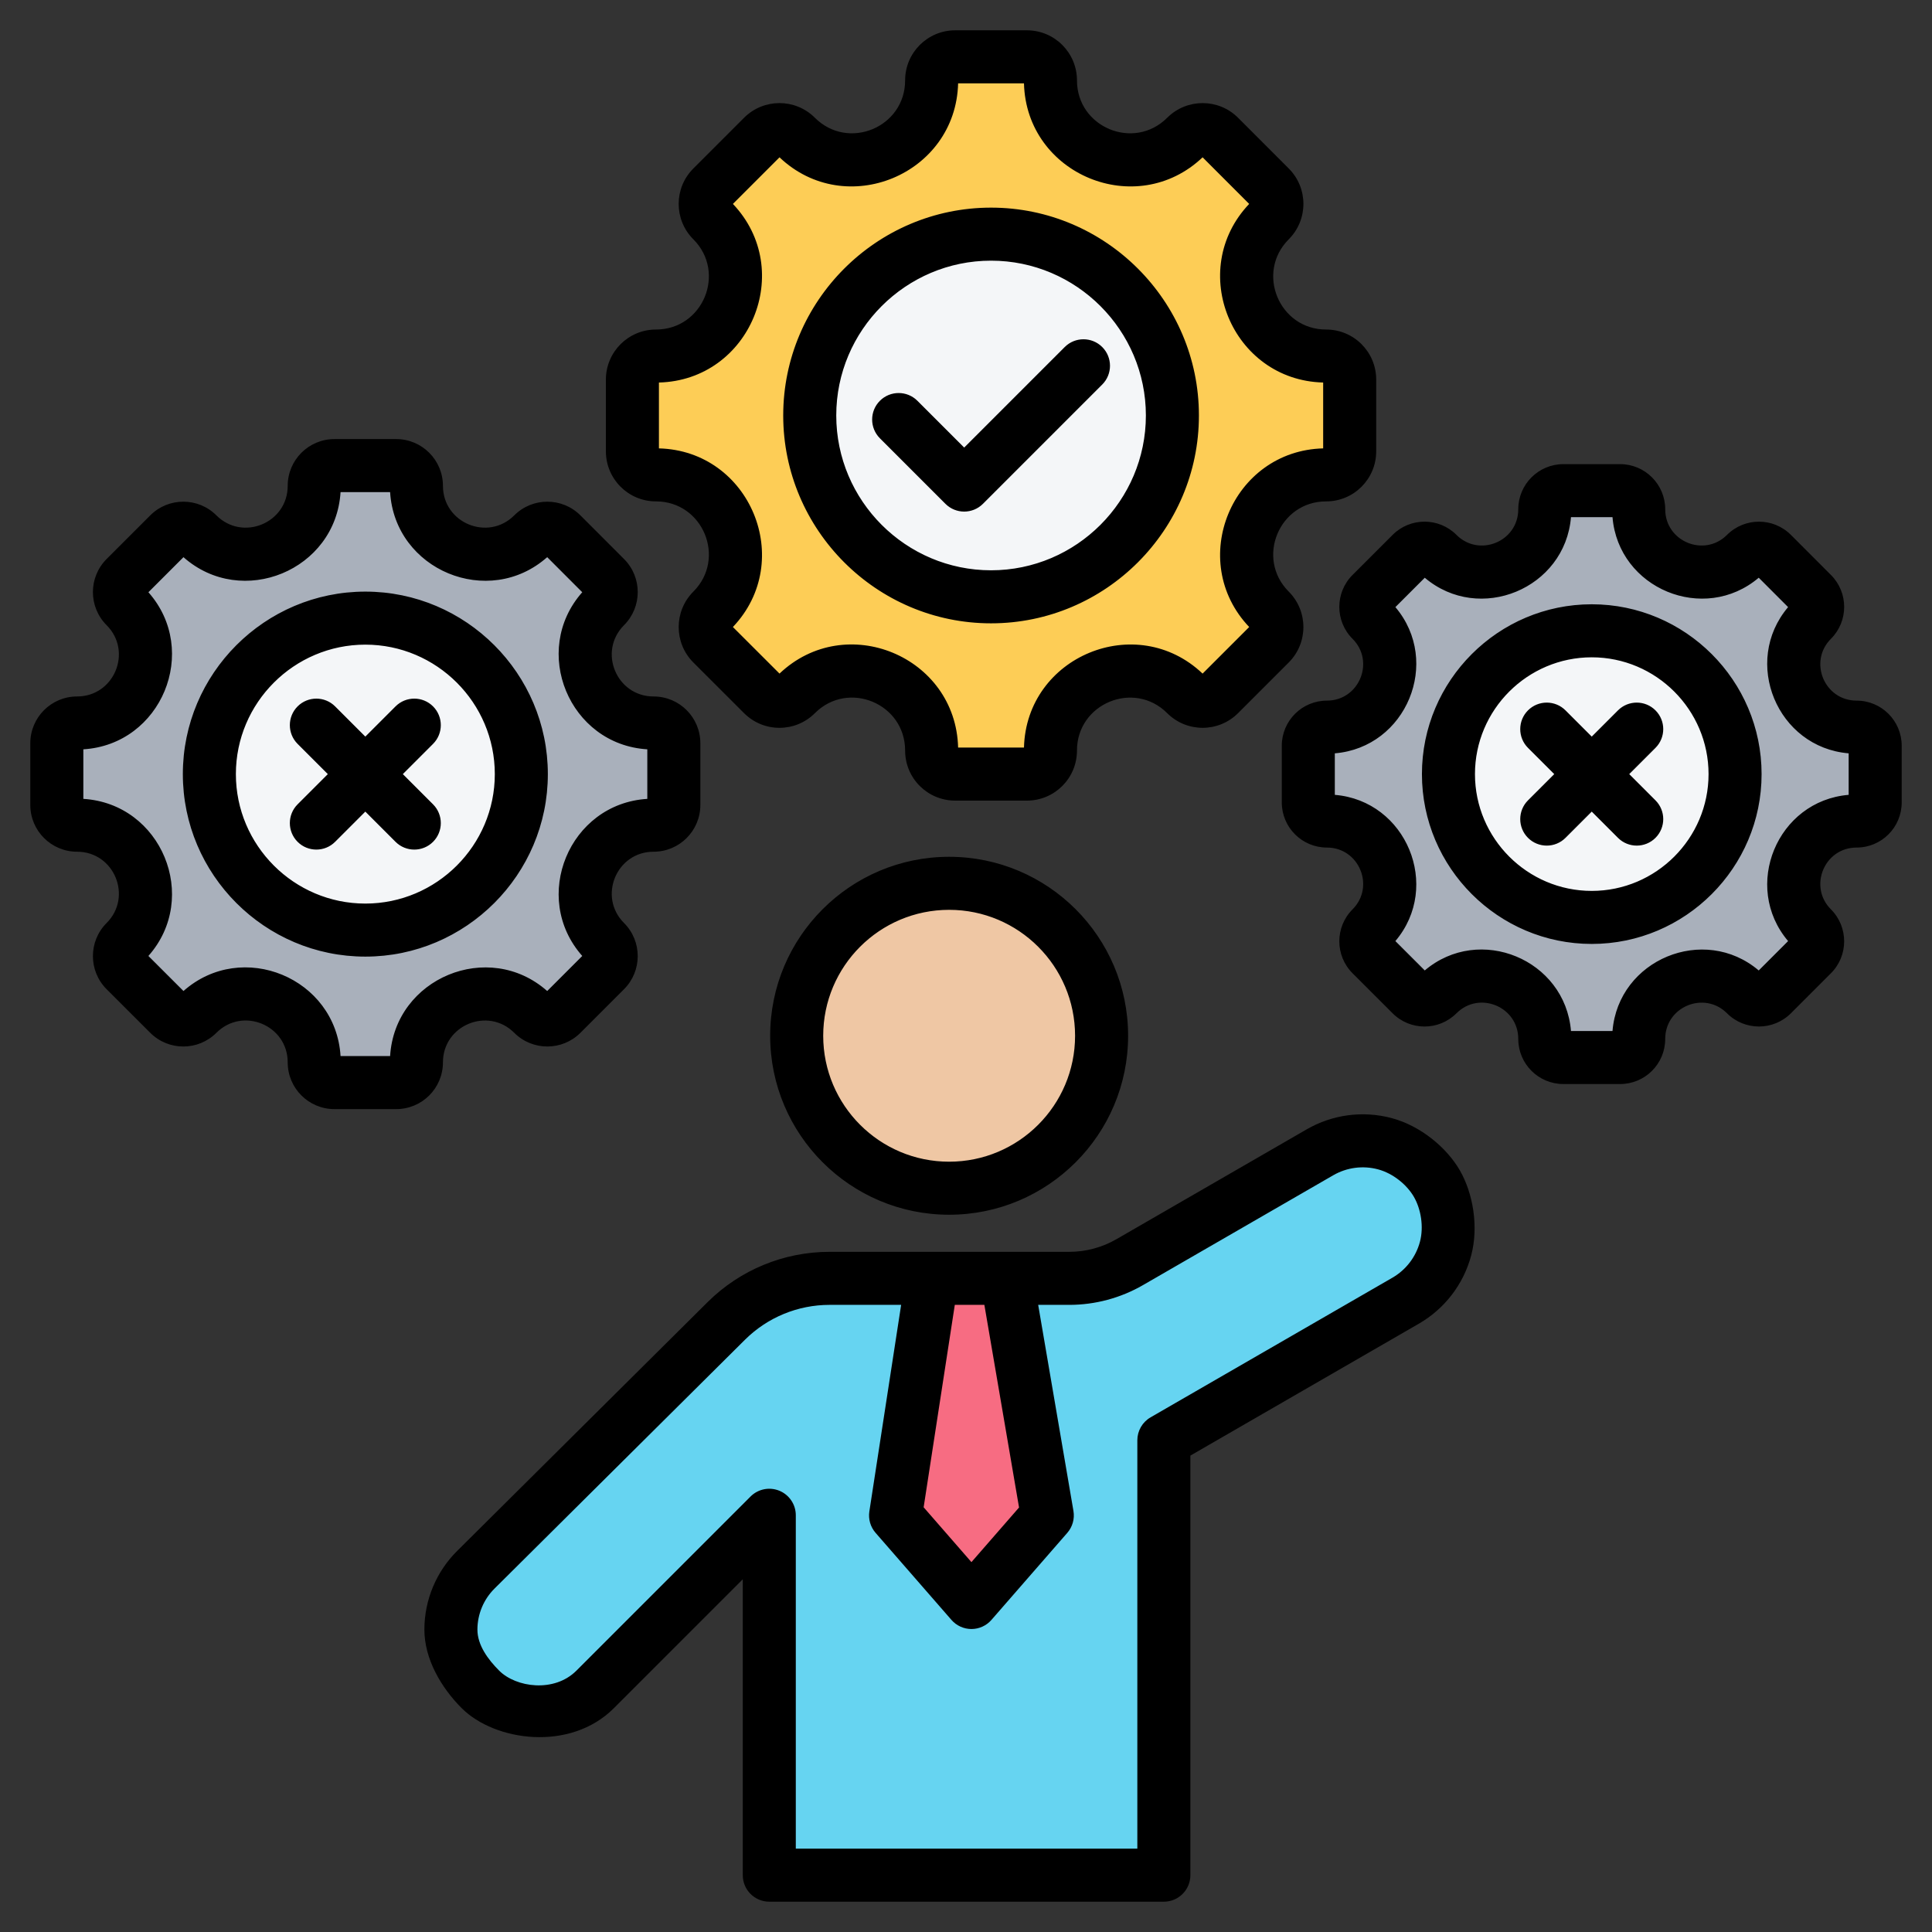 <svg clip-rule="evenodd" fill-rule="evenodd" stroke-linejoin="round" stroke-miterlimit="2" viewBox="0 0 510 510" xmlns="http://www.w3.org/2000/svg"><rect x="0" y="0" width="510" height="510" fill="#333333" stroke="none"/><g><g><path d="m125.556 445.961c-4.195-4.195-6.545-9.889-6.53-15.822.014-5.932 2.392-11.615 6.608-15.789l66.137-65.708c7.24-7.168 17.016-11.19 27.204-11.19h63.276c5.606 0 11.113-1.476 15.968-4.278l50.226-28.998c5.187-2.995 11.352-3.807 17.138-2.257 5.787 1.551 10.72 5.336 13.715 10.524l.03.051c2.995 5.188 3.806 11.353 2.256 17.139s-5.336 10.719-10.523 13.715l-63.833 36.853v114.799h-104.156v-95.006l-45.974 45.974c-8.708 8.708-22.826 8.708-31.534 0z" fill="#66d4f1"/><circle cx="250.55" cy="273.416" fill="#efc7a4" r="40.244"/><path d="m265.754 337.689 10.71 62.343-20.029 22.986-20.029-22.986 9.597-62.344z" fill="#f76c82"/><path d="m350.065 125.353c-18.64 0-28 22.587-14.816 35.771 2.426 2.426 2.426 6.373 0 8.8l-13.385 13.384c-2.426 2.427-6.373 2.427-8.8 0-13.183-13.183-35.77-3.824-35.77 14.816 0 3.444-2.785 6.217-6.217 6.217h-18.931c-3.433 0-6.217-2.773-6.217-6.217 0-18.662-22.576-28.01-35.771-14.816-2.426 2.427-6.362 2.427-8.789 0l-13.395-13.384c-2.427-2.427-2.427-6.374 0-8.8 13.183-13.184 3.835-35.771-14.816-35.771-3.433 0-6.217-2.784-6.217-6.217v-18.931c0-3.433 2.784-6.217 6.217-6.217 18.651 0 27.999-22.587 14.816-35.77-2.427-2.427-2.427-6.363 0-8.789l13.395-13.396c2.427-2.427 6.363-2.427 8.789 0 13.184 13.183 35.771 3.835 35.771-14.816 0-3.433 2.784-6.217 6.217-6.217h18.931c3.432 0 6.217 2.784 6.217 6.217 0 18.651 22.587 27.999 35.77 14.816 2.427-2.427 6.374-2.427 8.8 0l13.385 13.396c2.426 2.426 2.426 6.362 0 8.789-13.184 13.183-3.824 35.77 14.816 35.77 3.444 0 6.217 2.784 6.217 6.217v18.931c0 3.433-2.773 6.217-6.217 6.217z" fill="#fdcd56"/><path d="m261.617 157.543c26.357 0 47.867-21.509 47.867-47.867 0-26.369-21.51-47.867-47.867-47.867-26.37 0-47.867 21.498-47.867 47.867 0 26.358 21.497 47.867 47.867 47.867z" fill="#f4f6f8"/><path d="m172.526 217.831c-16.034 0-24.085 19.43-12.745 30.771 2.088 2.087 2.088 5.482 0 7.57l-11.513 11.513c-2.088 2.088-5.483 2.088-7.57 0-11.341-11.34-30.771-3.289-30.771 12.745 0 2.963-2.395 5.348-5.348 5.348h-16.284c-2.953 0-5.348-2.385-5.348-5.348 0-16.053-19.42-24.095-30.771-12.745-2.087 2.088-5.473 2.088-7.56 0l-11.523-11.513c-2.087-2.088-2.087-5.483 0-7.57 11.34-11.341 3.299-30.771-12.745-30.771-2.953 0-5.348-2.395-5.348-5.348v-16.284c0-2.953 2.395-5.348 5.348-5.348 16.044 0 24.085-19.43 12.745-30.77-2.087-2.088-2.087-5.474 0-7.561l11.523-11.523c2.087-2.087 5.473-2.087 7.56 0 11.341 11.34 30.771 3.299 30.771-12.745 0-2.953 2.395-5.348 5.348-5.348h16.284c2.953 0 5.348 2.395 5.348 5.348 0 16.044 19.43 24.085 30.771 12.745 2.087-2.087 5.482-2.087 7.57 0l11.513 11.523c2.088 2.087 2.088 5.473 0 7.561-11.34 11.34-3.289 30.77 12.745 30.77 2.963 0 5.348 2.395 5.348 5.348v16.284c0 2.953-2.385 5.348-5.348 5.348z" fill="#a9b0bb"/><path d="m96.442 245.522c22.673 0 41.176-18.503 41.176-41.176 0-22.683-18.503-41.176-41.176-41.176-22.683 0-41.176 18.493-41.176 41.176 0 22.673 18.493 41.176 41.176 41.176z" fill="#f4f6f8"/><path d="m490.087 216.735c-14.732 0-22.129 17.852-11.71 28.271 1.918 1.917 1.918 5.037 0 6.955l-10.578 10.578c-1.918 1.917-5.037 1.917-6.955 0-10.419-10.419-28.27-3.023-28.27 11.709 0 2.722-2.201 4.913-4.914 4.913h-14.961c-2.713 0-4.914-2.191-4.914-4.913 0-14.749-17.842-22.137-28.27-11.709-1.917 1.917-5.028 1.917-6.946 0l-10.587-10.578c-1.917-1.918-1.917-5.038 0-6.955 10.419-10.419 3.031-28.271-11.709-28.271-2.713 0-4.914-2.2-4.914-4.913v-14.962c0-2.713 2.201-4.913 4.914-4.913 14.74 0 22.128-17.851 11.709-28.27-1.917-1.918-1.917-5.029 0-6.946l10.587-10.587c1.918-1.918 5.029-1.918 6.946 0 10.419 10.419 28.27 3.031 28.27-11.71 0-2.713 2.201-4.913 4.914-4.913h14.961c2.713 0 4.914 2.2 4.914 4.913 0 14.741 17.851 22.129 28.27 11.71 1.918-1.918 5.037-1.918 6.955 0l10.578 10.587c1.918 1.917 1.918 5.028 0 6.946-10.419 10.419-3.022 28.27 11.71 28.27 2.721 0 4.913 2.2 4.913 4.913v14.962c0 2.713-2.192 4.913-4.913 4.913z" fill="#a9b0bb"/><path d="m420.184 242.176c20.831 0 37.831-16.999 37.831-37.83 0-20.841-17-37.831-37.831-37.831-20.84 0-37.83 16.99-37.83 37.831 0 20.831 16.99 37.83 37.83 37.83z" fill="#f4f6f8"/></g><path d="m265.875 330.452h16.376c4.377 0 8.677-1.152 12.468-3.341l50.226-28.997c6.795-3.924 14.871-4.987 22.45-2.956s14.473 7.737 17.966 13.787c3.491 6.046 5.014 14.926 2.984 22.5-2.03 7.579-6.989 14.041-13.784 17.965l-60.333 34.833v110.757c0 3.866-3.134 7-7 7h-104.156c-3.866 0-7-3.134-7-7v-78.107l-34.025 34.025c-11.555 11.555-31.422 8.746-40.173-.005-5.47-5.47-9.867-13.054-9.848-20.791.019-7.795 3.144-15.261 8.674-20.738l66.138-65.708.008-.008c8.55-8.466 20.097-13.216 32.129-13.216h26.95c.072-.001.143-.001.215 0h19.506c.076-.001.153-.001.229 0zm-27.996 14h-18.904c-8.342 0-16.348 3.293-22.276 9.162l-66.132 65.702-.008.008c-2.892 2.864-4.523 6.762-4.533 10.832-.01 4.132 2.827 7.936 5.748 10.858 4.438 4.438 14.514 5.865 20.374.004l45.974-45.974c2.002-2.002 5.013-2.601 7.629-1.517 2.615 1.083 4.321 3.636 4.321 6.467v88.006h90.156v-107.799c0-2.501 1.334-4.812 3.5-6.062l63.833-36.854c3.579-2.067 6.192-5.471 7.261-9.464 1.072-3.998.258-8.684-1.585-11.876-1.84-3.188-5.472-6.194-9.465-7.264s-8.247-.51-11.827 1.557l-50.226 28.998c-5.919 3.417-12.633 5.216-19.468 5.216h-8.197l9.309 54.4c.355 2.072-.241 4.194-1.622 5.779l-20.028 22.986c-1.33 1.526-3.254 2.401-5.278 2.401s-3.948-.875-5.278-2.401l-20.028-22.986c-1.355-1.554-1.955-3.626-1.641-5.664zm21.971 0h-7.806l-8.225 53.433 12.616 14.478 12.569-14.424zm-9.3-118.28c26.075 0 47.244 21.169 47.244 47.244 0 26.074-21.169 47.243-47.244 47.243-26.074 0-47.244-21.169-47.244-47.243 0-26.075 21.17-47.244 47.244-47.244zm0 14c-18.348 0-33.244 14.896-33.244 33.244 0 18.347 14.896 33.243 33.244 33.243s33.244-14.896 33.244-33.243c0-18.348-14.896-33.244-33.244-33.244zm99.515-107.819c-12.413 0-18.646 15.042-9.866 23.821 5.156 5.156 5.156 13.543 0 18.699l-13.385 13.385c-5.156 5.156-13.544 5.156-18.7 0-8.779-8.779-23.82-2.547-23.82 9.866 0 7.322-5.92 13.217-13.217 13.217h-18.931c-7.298 0-13.217-5.895-13.217-13.217 0-12.428-15.034-18.653-23.821-9.866-5.16 5.16-13.529 5.16-18.686.002l-13.398-13.387c-5.156-5.156-5.156-13.543 0-18.699 8.779-8.779 2.554-23.821-9.866-23.821-7.298 0-13.217-5.919-13.217-13.217v-18.931c0-7.298 5.919-13.217 13.217-13.217 12.42 0 18.645-15.041 9.866-23.821-5.16-5.159-5.16-13.529 0-18.688l13.396-13.396c5.159-5.159 13.528-5.159 18.688 0 8.779 8.779 23.821 2.554 23.821-9.866 0-7.298 5.919-13.217 13.217-13.217h18.931c7.297 0 13.217 5.919 13.217 13.217 0 12.42 15.041 18.645 23.82 9.866 5.156-5.156 13.544-5.156 18.7 0l13.385 13.396c5.159 5.159 5.159 13.529 0 18.688-8.78 8.78-2.547 23.821 9.866 23.821 7.321 0 13.217 5.919 13.217 13.217v18.931c0 7.298-5.896 13.217-13.217 13.217zm-176.124-31.375v17.385c24.1.617 36.128 29.683 19.525 47.153l12.305 12.295c17.485-16.611 46.531-4.583 47.148 19.53h17.385c.617-24.086 29.683-36.128 47.153-19.525l12.299-12.299c-16.603-17.471-4.561-46.536 19.526-47.154v-17.385c-24.084-.618-36.126-29.677-19.531-47.148l-12.294-12.304c-17.471 16.603-46.536 4.575-47.153-19.526h-17.385c-.618 24.098-29.677 36.126-47.148 19.531l-12.3 12.299c16.596 17.471 4.568 46.531-19.53 47.148zm87.676 63.565c-30.226 0-54.867-24.655-54.867-54.867 0-30.225 24.641-54.867 54.867-54.867 30.212 0 54.867 24.642 54.867 54.867 0 30.212-24.655 54.867-54.867 54.867zm0-14c22.503 0 40.867-18.364 40.867-40.867 0-22.513-18.364-40.867-40.867-40.867-22.513 0-40.867 18.354-40.867 40.867 0 22.503 18.354 40.867 40.867 40.867zm-29.344-34.845c-2.732-2.732-2.732-7.168 0-9.9 2.731-2.731 7.167-2.731 9.899 0l12.35 12.35 26.539-26.539c2.732-2.732 7.168-2.732 9.9 0s2.732 7.167 0 9.899l-31.489 31.49c-2.734 2.733-7.166 2.733-9.9 0zm-59.747 109.133c-9.807 0-14.731 11.885-7.795 18.821 4.817 4.817 4.817 12.653 0 17.47l-11.514 11.513c-4.816 4.817-12.652 4.817-17.469 0-6.936-6.936-18.821-2.012-18.821 7.795 0 6.84-5.53 12.348-12.348 12.348h-16.284c-6.818 0-12.348-5.508-12.348-12.348 0-9.819-11.879-14.737-18.821-7.795-4.82 4.82-12.639 4.82-17.458.002l-11.525-11.515c-4.817-4.817-4.817-12.653 0-17.47 6.936-6.936 2.018-18.821-7.795-18.821-6.818 0-12.348-5.529-12.348-12.348v-16.284c0-6.818 5.53-12.348 12.348-12.348 9.813 0 14.731-11.884 7.795-18.821-4.82-4.82-4.82-12.639 0-17.46l11.523-11.523c4.821-4.82 12.64-4.82 17.46 0 6.937 6.937 18.821 2.018 18.821-7.795 0-6.818 5.53-12.348 12.348-12.348h16.284c6.818 0 12.348 5.53 12.348 12.348 0 9.813 11.885 14.732 18.821 7.795 4.817-4.817 12.653-4.817 17.469 0l11.514 11.523c4.82 4.821 4.82 12.64 0 17.46-6.936 6.937-2.012 18.821 7.795 18.821 6.84 0 12.348 5.53 12.348 12.348v16.284c0 6.819-5.508 12.348-12.348 12.348zm-150.526-27.03v13.081c20.623 1.26 30.862 26.002 17.173 41.469l9.258 9.251c15.48-13.697 40.207-3.458 41.466 17.176h13.081c1.261-20.611 26.002-30.861 41.469-17.172l9.255-9.254c-13.689-15.468-3.439-40.209 17.172-41.47v-13.081c-20.609-1.261-30.859-25.998-17.176-41.466l-9.251-9.258c-15.468 13.689-40.209 3.45-41.47-17.173h-13.08c-1.261 20.621-25.997 30.86-41.465 17.177l-9.255 9.255c13.683 15.468 3.444 40.204-17.177 41.465zm74.442 54.721c-26.54 0-48.176-21.648-48.176-48.176 0-26.539 21.636-48.176 48.176-48.176 26.527 0 48.176 21.637 48.176 48.176 0 26.528-21.649 48.176-48.176 48.176zm0-14c18.819 0 34.176-15.357 34.176-34.176 0-18.827-15.357-34.176-34.176-34.176-18.827 0-34.176 15.349-34.176 34.176 0 18.819 15.349 34.176 34.176 34.176zm-.005-44.076 7.977-7.977c2.732-2.732 7.168-2.732 9.9 0s2.732 7.168 0 9.9l-7.977 7.977 7.977 7.977c2.732 2.732 2.732 7.168 0 9.9s-7.168 2.732-9.9 0l-7.977-7.978-7.977 7.978c-2.732 2.732-7.168 2.732-9.9 0s-2.732-7.168 0-9.9l7.978-7.977-7.978-7.977c-2.732-2.732-2.732-7.168 0-9.9s7.168-2.732 9.9 0zm393.65 29.289c-8.505 0-12.775 10.306-6.76 16.321 4.647 4.647 4.647 12.207 0 16.854l-10.578 10.578c-4.647 4.648-12.207 4.648-16.855 0-6.015-6.015-16.32-1.745-16.32 6.76 0 6.6-5.335 11.913-11.914 11.913h-14.961c-6.578 0-11.914-5.313-11.914-11.913 0-8.515-10.3-12.78-16.32-6.76-4.651 4.651-12.195 4.651-16.843.002l-10.59-10.58c-4.647-4.647-4.647-12.207 0-16.854 6.015-6.015 1.751-16.321-6.759-16.321-6.578 0-11.914-5.335-11.914-11.913v-14.962c0-6.578 5.336-11.913 11.914-11.913 8.51 0 12.774-10.306 6.759-16.321-4.65-4.65-4.65-12.194 0-16.845l10.587-10.587c4.651-4.651 12.195-4.651 16.846 0 6.015 6.015 16.32 1.75 16.32-6.76 0-6.578 5.336-11.913 11.914-11.913h14.961c6.579 0 11.914 5.335 11.914 11.913 0 8.51 10.305 12.775 16.32 6.76 4.648-4.647 12.208-4.647 16.855 0l10.578 10.587c4.651 4.651 4.651 12.195 0 16.845-6.015 6.015-1.745 16.321 6.76 16.321 6.599 0 11.913 5.335 11.913 11.913v14.962c0 6.578-5.314 11.913-11.913 11.913zm-137.728-24.873v10.959c18.883 1.56 28.233 24.151 15.986 38.601l7.757 7.751c14.461-12.255 37.04-2.905 38.598 15.988h10.959c1.561-18.872 24.153-28.231 38.602-15.984l7.754-7.754c-12.247-14.45-2.887-37.041 15.985-38.602v-10.959c-18.87-1.561-28.23-24.149-15.988-38.598l-7.751-7.758c-14.45 12.247-37.042 2.898-38.602-15.985h-10.959c-1.56 18.881-24.147 28.231-38.597 15.989l-7.755 7.754c12.242 14.45 2.893 37.038-15.989 38.598zm67.825 50.314c-24.696 0-44.83-20.145-44.83-44.83 0-24.697 20.134-44.831 44.83-44.831 24.686 0 44.831 20.134 44.831 44.831 0 24.685-20.145 44.83-44.831 44.83zm0-14c16.977 0 30.831-13.854 30.831-30.83 0-16.984-13.854-30.831-30.831-30.831-16.984 0-30.83 13.847-30.83 30.831 0 16.976 13.846 30.83 30.83 30.83zm-.004-40.73 6.927-6.927c2.732-2.732 7.167-2.732 9.899 0s2.732 7.168 0 9.9l-6.927 6.927 6.927 6.927c2.732 2.732 2.732 7.167 0 9.899s-7.167 2.732-9.899 0l-6.927-6.927-6.927 6.927c-2.732 2.732-7.168 2.732-9.9 0s-2.732-7.167 0-9.899l6.927-6.927-6.927-6.927c-2.732-2.732-2.732-7.168 0-9.9s7.168-2.732 9.9 0z"/></g></svg>